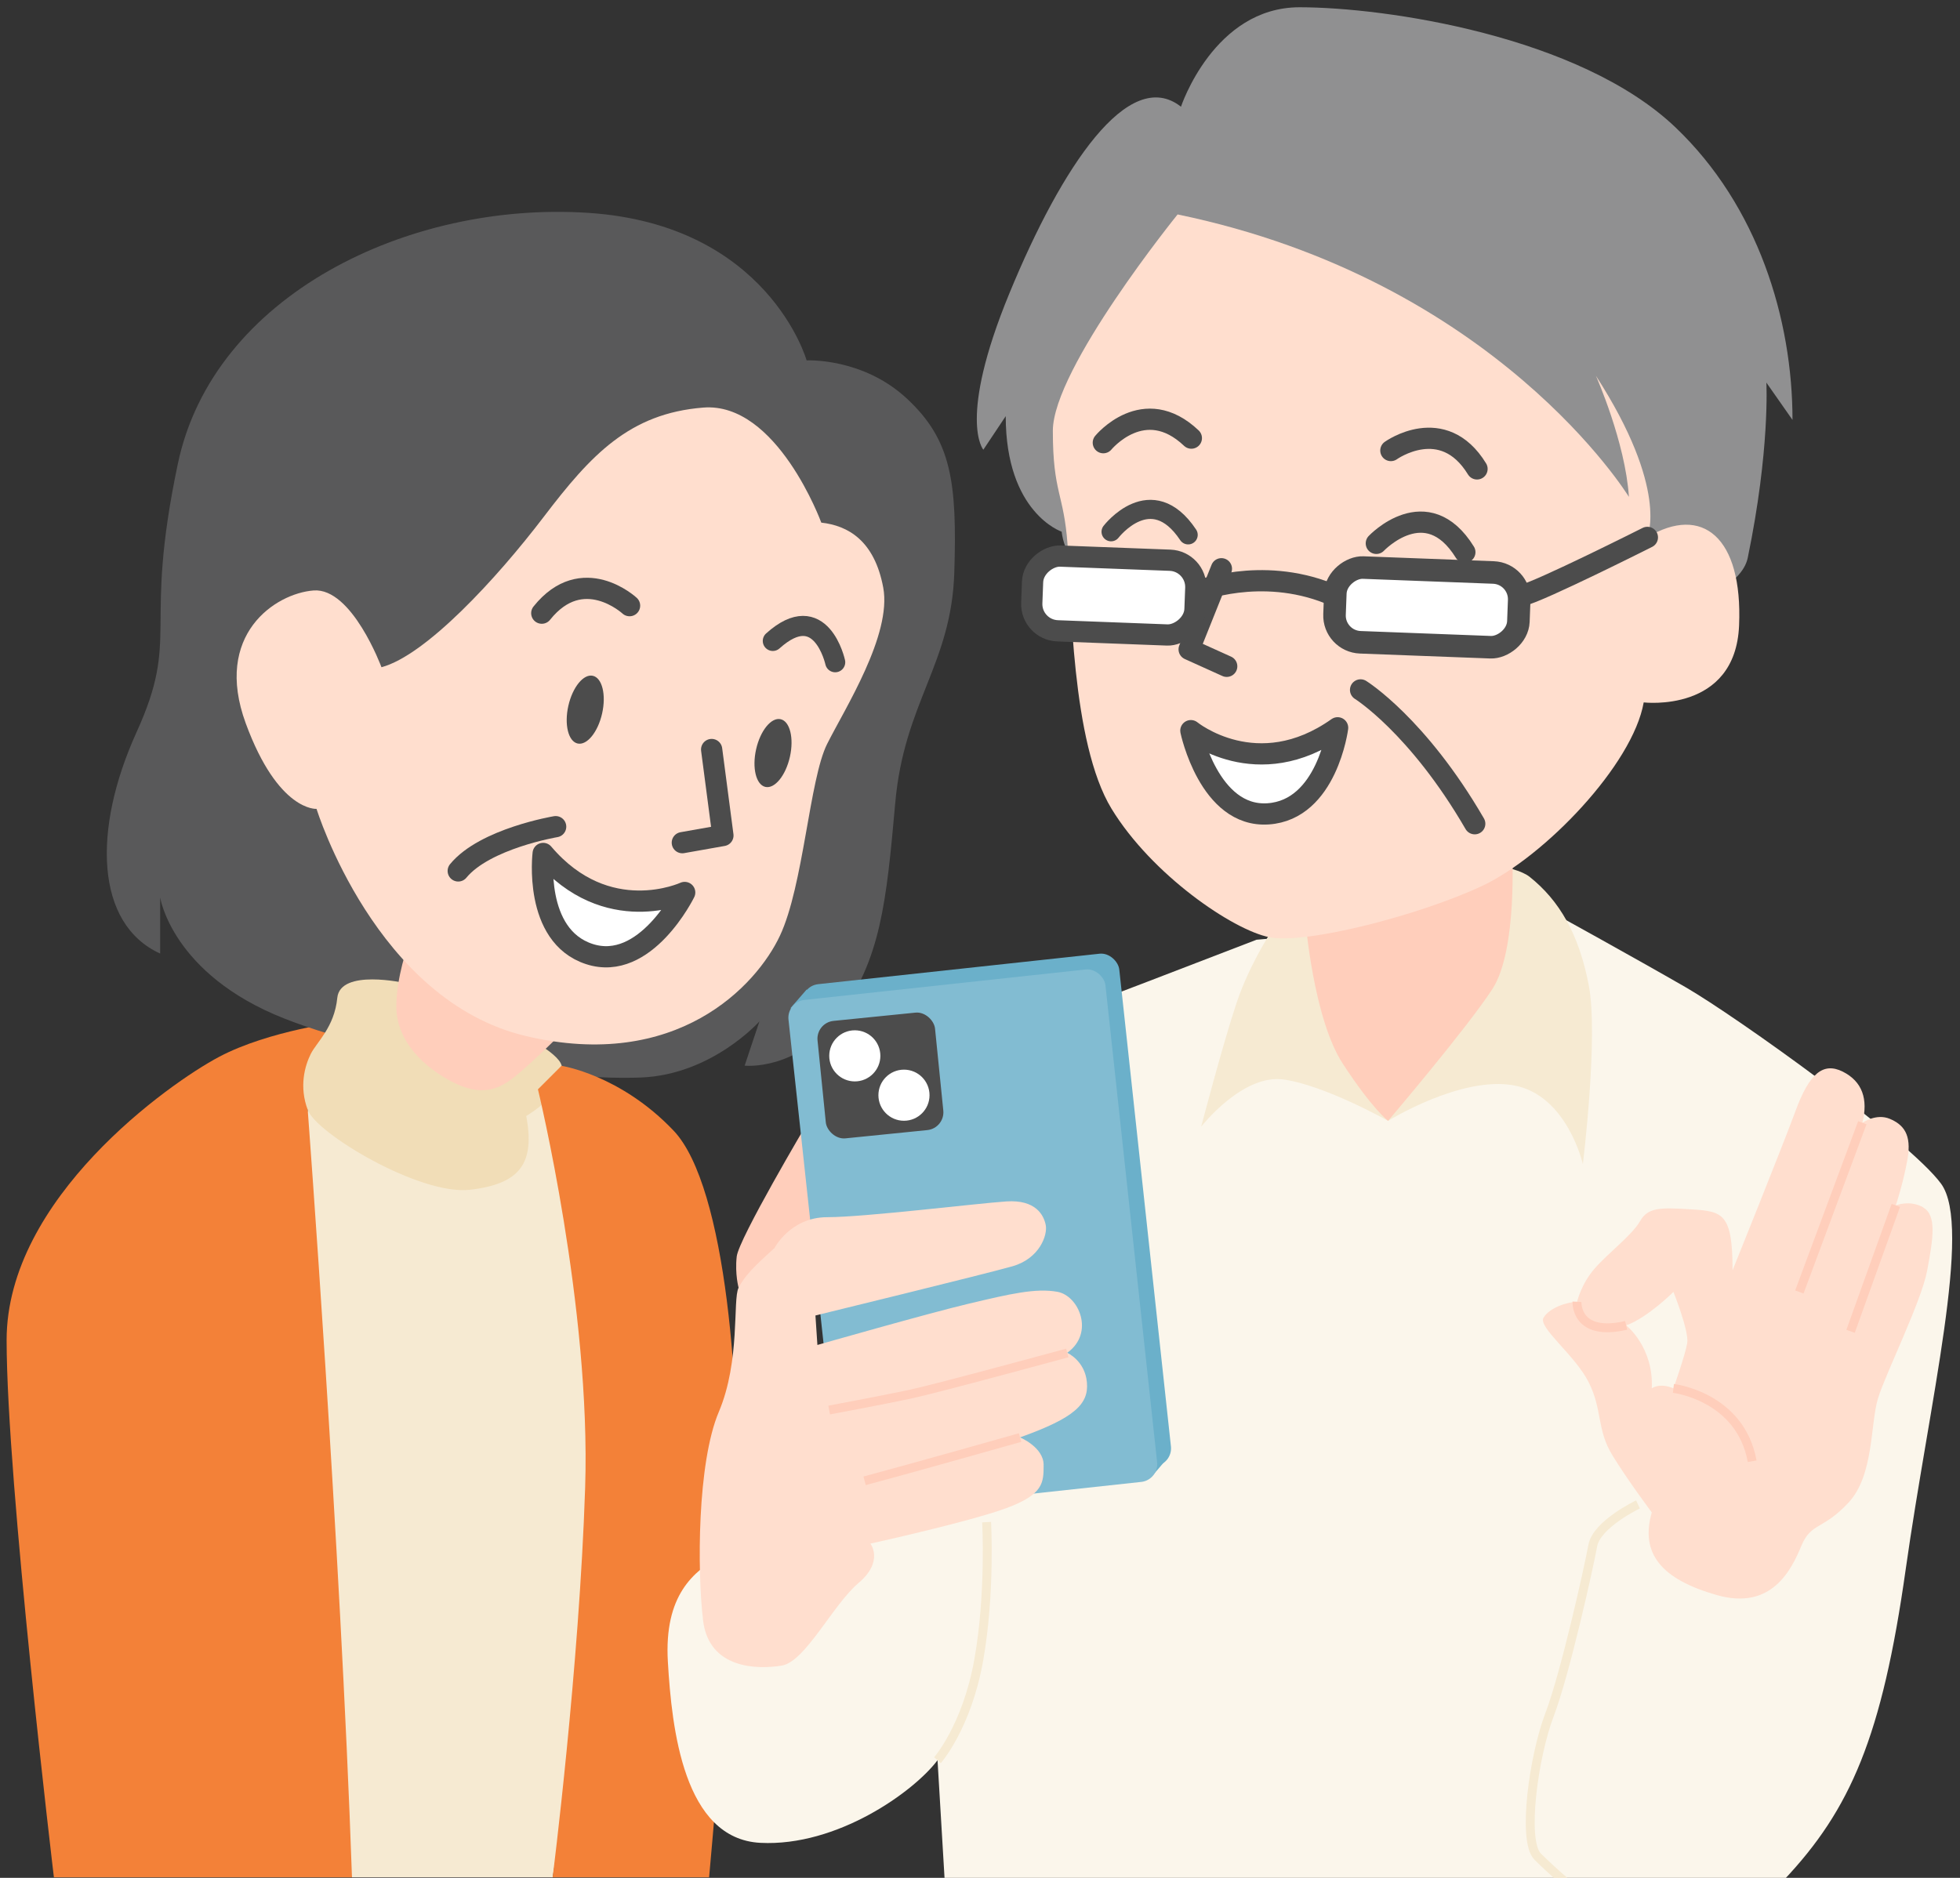 <?xml version="1.0" encoding="UTF-8"?><svg id="_レイヤー_4" xmlns="http://www.w3.org/2000/svg" viewBox="0 0 240 230"><rect x="0" y="0" width="240" height="230" fill="#333333" stroke="none"/><defs><style>.cls-1{fill:#59595a;}.cls-2{fill:#ffdece;}.cls-3{stroke-width:2.34px;}.cls-3,.cls-4,.cls-5,.cls-6,.cls-7{stroke:#4c4c4c;stroke-linecap:round;stroke-linejoin:round;}.cls-3,.cls-4,.cls-5,.cls-6,.cls-8,.cls-9{fill:none;}.cls-10{fill:#ffcebb;}.cls-11{fill:#f38138;}.cls-4{stroke-width:2.76px;}.cls-5,.cls-7{stroke-width:2.6px;}.cls-6{stroke-width:2.46px;}.cls-7,.cls-12{fill:#fff;}.cls-13{fill:#f1ddb7;}.cls-14{fill:#6bb0ca;}.cls-8{stroke:#f6ead2;}.cls-8,.cls-9{stroke-miterlimit:10;stroke-width:1.09px;}.cls-15{fill:#f6ead2;}.cls-9{stroke:#ffcebb;}.cls-16{fill:#909091;}.cls-17{fill:#fbf6eb;}.cls-18{fill:#4c4c4c;}.cls-19{fill:#82bcd2;}</style></defs><path class="cls-15" d="M37.68,135.95s-4.34,26.75-3.25,56.75c1.08,30,8.67,37.23,8.67,37.23h24.58s9.04-56.39,5.78-69.76-7.59-26.75-7.59-26.75l-28.19,2.53Z"/><path class="cls-11" d="M37.68,135.95s3.98,52.77,5.42,93.98H6.6S.81,181.49.81,164.14s19.88-31.45,26.02-34.7c6.14-3.25,15.18-4.34,15.18-4.34l-4.34,10.84Z"/><path class="cls-1" d="M98.77,44.14s-4.7-16.63-26.75-18.07c-22.05-1.45-45.9,10.12-50.24,30.72-4.34,20.6.36,20.96-5.06,32.89-5.42,11.93-5.06,23.49,2.89,27.11v-6.87s1.45,9.4,15.18,14.82c13.74,5.42,35.06,7.59,43.74,7.23,8.67-.36,14.46-6.87,14.46-6.87l-1.81,5.42s6.51.72,11.57-6.14c5.06-6.87,5.78-13.74,6.87-26.02,1.08-12.29,6.87-16.99,7.23-28.19.36-11.2-.36-16.27-5.78-21.33-5.42-5.06-12.29-4.7-12.29-4.7Z"/><path class="cls-13" d="M49.61,120.41s-7.95-1.81-8.31,1.81-2.53,5.42-3.25,6.87-1.45,3.98-.36,6.87,13.74,10.48,19.88,9.76c6.14-.72,7.95-3.25,6.87-9.04,0,0,5.06-2.89,4.34-6.14s-19.16-10.12-19.16-10.12Z"/><path class="cls-10" d="M68.77,126.55s-3.25,3.25-5.42,5.06-4.34,2.89-8.31.72-6.51-5.42-6.51-9.04,1.45-7.59,1.45-7.59l18.8,10.84Z"/><path class="cls-2" d="M100.57,64.02s-5.42-14.82-14.46-14.1-13.74,5.78-19.52,13.37-14.46,16.99-19.88,18.43c0,0-3.61-9.76-8.31-9.4s-12.29,5.42-8.31,16.27c3.98,10.84,8.67,10.48,8.67,10.48,0,0,7.23,23.49,25.66,27.83,18.43,4.34,28.19-6.14,31.08-12.29s3.61-19.16,5.78-23.49,7.95-13.37,6.87-19.16c-1.08-5.78-4.34-7.59-7.59-7.95Z"/><polyline class="cls-5" points="87.14 91.8 88.52 102.33 83.55 103.21"/><path class="cls-7" d="M83.83,109.31s-9.51,4.42-17.32-4.78c0,0-1.24,10.07,5.65,12.32s11.68-7.54,11.68-7.54Z"/><path class="cls-5" d="M77.09,74.18s-5.75-5.33-10.75.92"/><path class="cls-6" d="M102.27,81.11s-1.73-7.93-7.64-2.61"/><ellipse class="cls-18" cx="71.66" cy="86.91" rx="4.25" ry="2.12" transform="translate(-28.85 137.77) rotate(-77.33)"/><ellipse class="cls-18" cx="94.65" cy="92.23" rx="4.25" ry="2.12" transform="translate(-16.09 164.35) rotate(-77.33)"/><path class="cls-5" d="M68.04,101.25s-8.67,1.45-11.93,5.42"/><path class="cls-11" d="M65.87,133.42s6.51,26.75,5.78,48.8c-.72,22.05-3.98,47.71-3.98,47.71h19.16s2.53-27.83,3.25-43.37c.72-15.54-1.08-41.21-7.59-48.07s-13.74-7.95-13.74-7.95l-2.89,2.89Z"/><path class="cls-17" d="M153.83,115.11s-24.34,9.4-33.49,12.77c-9.16,3.37-9.16,16.87-11.33,24.34-2.17,7.47-17.35,36.39-20.72,38.31-3.37,1.93-6.99,4.82-6.51,13.01s1.93,21.69,11.33,22.17,18.8-6.27,21.69-10.12l.96,16.14h77.35s5.3,6.02,9.4,6.75,7.71.48,15.9-8.19c8.19-8.67,12.05-17.59,14.94-38.07,2.89-20.48,8.19-41.93,4.34-47.23-3.86-5.3-25.06-20.48-31.33-24.1-6.27-3.61-15.9-8.92-15.9-8.92l-36.63,3.13Z"/><rect class="cls-14" x="101.3" y="118.48" width="39.04" height="63.13" rx="2.19" ry="2.19" transform="translate(-15.46 13.89) rotate(-6.18)"/><polygon class="cls-14" points="143.01 178.53 141.17 180.68 141.25 178.23 143.01 178.53"/><path class="cls-14" d="M96.79,123.48l2-2.3s1,2.69.69,2.69-2.69-.38-2.69-.38Z"/><path class="cls-10" d="M90.45,157.76s-.48-1.69-.24-3.86,8.67-16.39,8.67-16.39l5.06,3.61-1.2,14.94-12.29,1.69Z"/><path class="cls-15" d="M156.24,113.18s-3.13,4.58-4.82,9.64-4.34,15.18-4.34,15.18c0,0,5.06-6.51,10.12-5.78,5.06.72,12.77,5.06,12.77,5.06,0,0,8.92-5.54,15.42-4.34,6.51,1.2,8.43,9.64,8.43,9.64,0,0,1.93-15.66.72-21.93s-3.61-10.36-7.23-13.25-24.58-3.37-31.08,5.78Z"/><path class="cls-10" d="M159.85,112.7s.96,12.05,4.58,17.59c3.61,5.54,5.54,6.99,5.54,6.99,0,0,9.64-11.33,12.77-16.14s2.41-17.11,2.41-17.11l-25.3,8.67Z"/><path class="cls-16" d="M130,65.12s-6.85-2.28-6.85-14.15l-2.74,4.11s-3.2-3.65,3.2-19.18c6.39-15.52,14.61-27.85,21-22.83,0,0,4.02-12.18,14.52-12.18s34.26,3.5,46.02,14.7c10.12,9.64,14.34,23.51,14.34,35.84l-3.2-4.57s.46,8.22-2.28,21.46c-2.74,13.24-81.73,16.44-84.01-3.2Z"/><path class="cls-2" d="M144.2,26.26s-15.28,18.88-15.28,26.51,1.35,7.64,1.8,13.93.45,24.27,5.39,32.36,14.83,14.83,19.32,15.73c4.49.9,18.43-2.7,26.07-6.29,7.64-3.6,18.43-14.83,19.77-22.47,0,0,11.24,1.35,11.68-9.44.45-10.79-4.49-14.83-11.24-10.79,0,0,2.7-5.84-6.29-19.77,0,0,3.6,8.09,4.04,14.83,0,0-16.18-26.51-55.28-34.6Z"/><polyline class="cls-5" points="149.56 69.66 145.61 79.53 150.21 81.61"/><path class="cls-7" d="M145.82,89.49s8.12,6.63,17.97-.35c0,0-1.29,10.06-8.52,10.54-7.23.48-9.45-10.19-9.45-10.19Z"/><path class="cls-5" d="M170.31,55.18s6.37-4.57,10.55,2.25"/><path class="cls-5" d="M135.1,54.22s4.97-6.07,10.78-.56"/><path class="cls-5" d="M168.53,66.55s6.14-6.51,10.84,1.08"/><path class="cls-3" d="M136.05,65.13s4.91-6.41,9.44.38"/><rect class="cls-12" x="131.79" y="62.94" width="9.16" height="20" rx="3.28" ry="3.28" transform="translate(58.33 206.45) rotate(-87.83)"/><rect class="cls-5" x="131.79" y="62.94" width="9.16" height="20" rx="3.28" ry="3.28" transform="translate(58.33 206.45) rotate(-87.83)"/><rect class="cls-12" x="170.14" y="63.12" width="9.16" height="22.53" rx="3.28" ry="3.28" transform="translate(93.77 246.17) rotate(-87.83)"/><rect class="cls-4" x="170.14" y="63.12" width="9.16" height="22.53" rx="3.28" ry="3.28" transform="translate(93.77 246.17) rotate(-87.83)"/><path class="cls-5" d="M146.6,72.45s7.71-3.13,16.14.24"/><path class="cls-5" d="M186.36,72.94c2.17-.48,15.36-7.12,15.36-7.12"/><path class="cls-5" d="M166.6,84.5s6.99,4.34,13.98,16.39"/><path class="cls-8" d="M200.57,184.26s-5.06,2.41-5.54,5.06-3.37,15.66-5.3,20.72-3.37,15.42-1.45,17.35,4.82,4.34,4.82,4.34"/><path class="cls-8" d="M114.79,215.59s3.61-4.1,5.06-12.29c1.45-8.19.96-16.87.96-16.87"/><rect class="cls-19" x="99.61" y="120.41" width="39.04" height="63.13" rx="2.19" ry="2.19" transform="translate(-15.68 13.72) rotate(-6.18)"/><rect class="cls-18" x="100.57" y="124.5" width="14.46" height="14.46" rx="2.19" ry="2.19" transform="translate(-12.67 11.48) rotate(-5.76)"/><circle class="cls-12" cx="104.67" cy="129.32" r="3.13"/><circle class="cls-12" cx="110.69" cy="134.14" r="3.13"/><path class="cls-2" d="M94.79,152.94s1.93-3.86,6.51-3.86,18.31-1.69,21.93-1.93c3.61-.24,4.58,1.69,4.82,2.89s-.72,4.1-4.1,5.06-24.1,6.02-24.1,6.02l.24,3.61s13.49-3.86,18.55-5.06,8.19-1.93,10.84-1.45,4.58,5.06,1.2,7.47c0,0,2.17.96,2.41,3.61.24,2.65-1.45,4.34-8.19,6.75,0,0,2.89,1.2,2.89,3.37s0,3.61-4.58,5.3-16.63,4.34-16.63,4.34c0,0,1.69,2.17-1.45,4.82s-6.51,9.64-9.4,10.12-8.92.48-9.64-5.54c-.72-6.02-.72-19.28,1.93-25.54s1.69-13.74,2.41-15.18,1.93-2.65,4.34-4.82Z"/><path class="cls-9" d="M130.69,165.71s-15.9,4.34-19.28,5.06-9.88,1.93-9.88,1.93"/><path class="cls-9" d="M124.91,176.07s-13.59,3.85-19.04,5.3"/><path class="cls-2" d="M235.51,147.88c-1.69-.96-3.37-.24-3.37-.24,0,0,.96-2.89,1.45-5.78.48-2.89-.48-4.1-2.17-4.82-1.69-.72-3.37.48-3.37.48.72-2.89,0-5.06-2.41-6.27-2.41-1.2-4.1.24-5.78,4.82-1.69,4.58-7.71,19.52-7.71,19.52,0-6.99-1.2-7.23-5.06-7.47-3.86-.24-5.3-.24-6.27,1.45-.96,1.69-3.86,3.86-5.54,5.78-1.69,1.93-2.17,4.1-2.17,4.1-1.2,0-3.37.72-4.1,1.93-.72,1.2,3.86,4.58,5.54,7.95s.96,5.78,2.89,8.92,4.82,6.99,4.82,6.99c-1.45,5.06,1.2,8.19,7.95,10.12,6.75,1.93,9.16-3.13,10.36-6.02,1.2-2.89,2.65-1.93,5.78-5.3,3.13-3.37,2.65-9.64,3.61-12.77.96-3.13,5.3-11.81,6.02-15.66.72-3.86,1.2-6.75-.48-7.71ZM206.6,164.5c-.24,1.45-1.69,5.54-1.69,5.54-1.69-.72-2.65,0-2.65,0,.24-5.06-3.13-7.71-3.13-7.71,2.65-.96,5.78-4.1,5.78-4.1,0,0,1.93,4.82,1.69,6.27Z"/><path class="cls-9" d="M193.1,159.44s-.24,4.34,6.02,2.89"/><line class="cls-9" x1="228.04" y1="137.51" x2="220.33" y2="158.24"/><line class="cls-9" x1="232.14" y1="147.64" x2="226.6" y2="163.06"/><path class="cls-9" d="M204.91,170.05s8.19.96,9.64,8.92"/></svg>